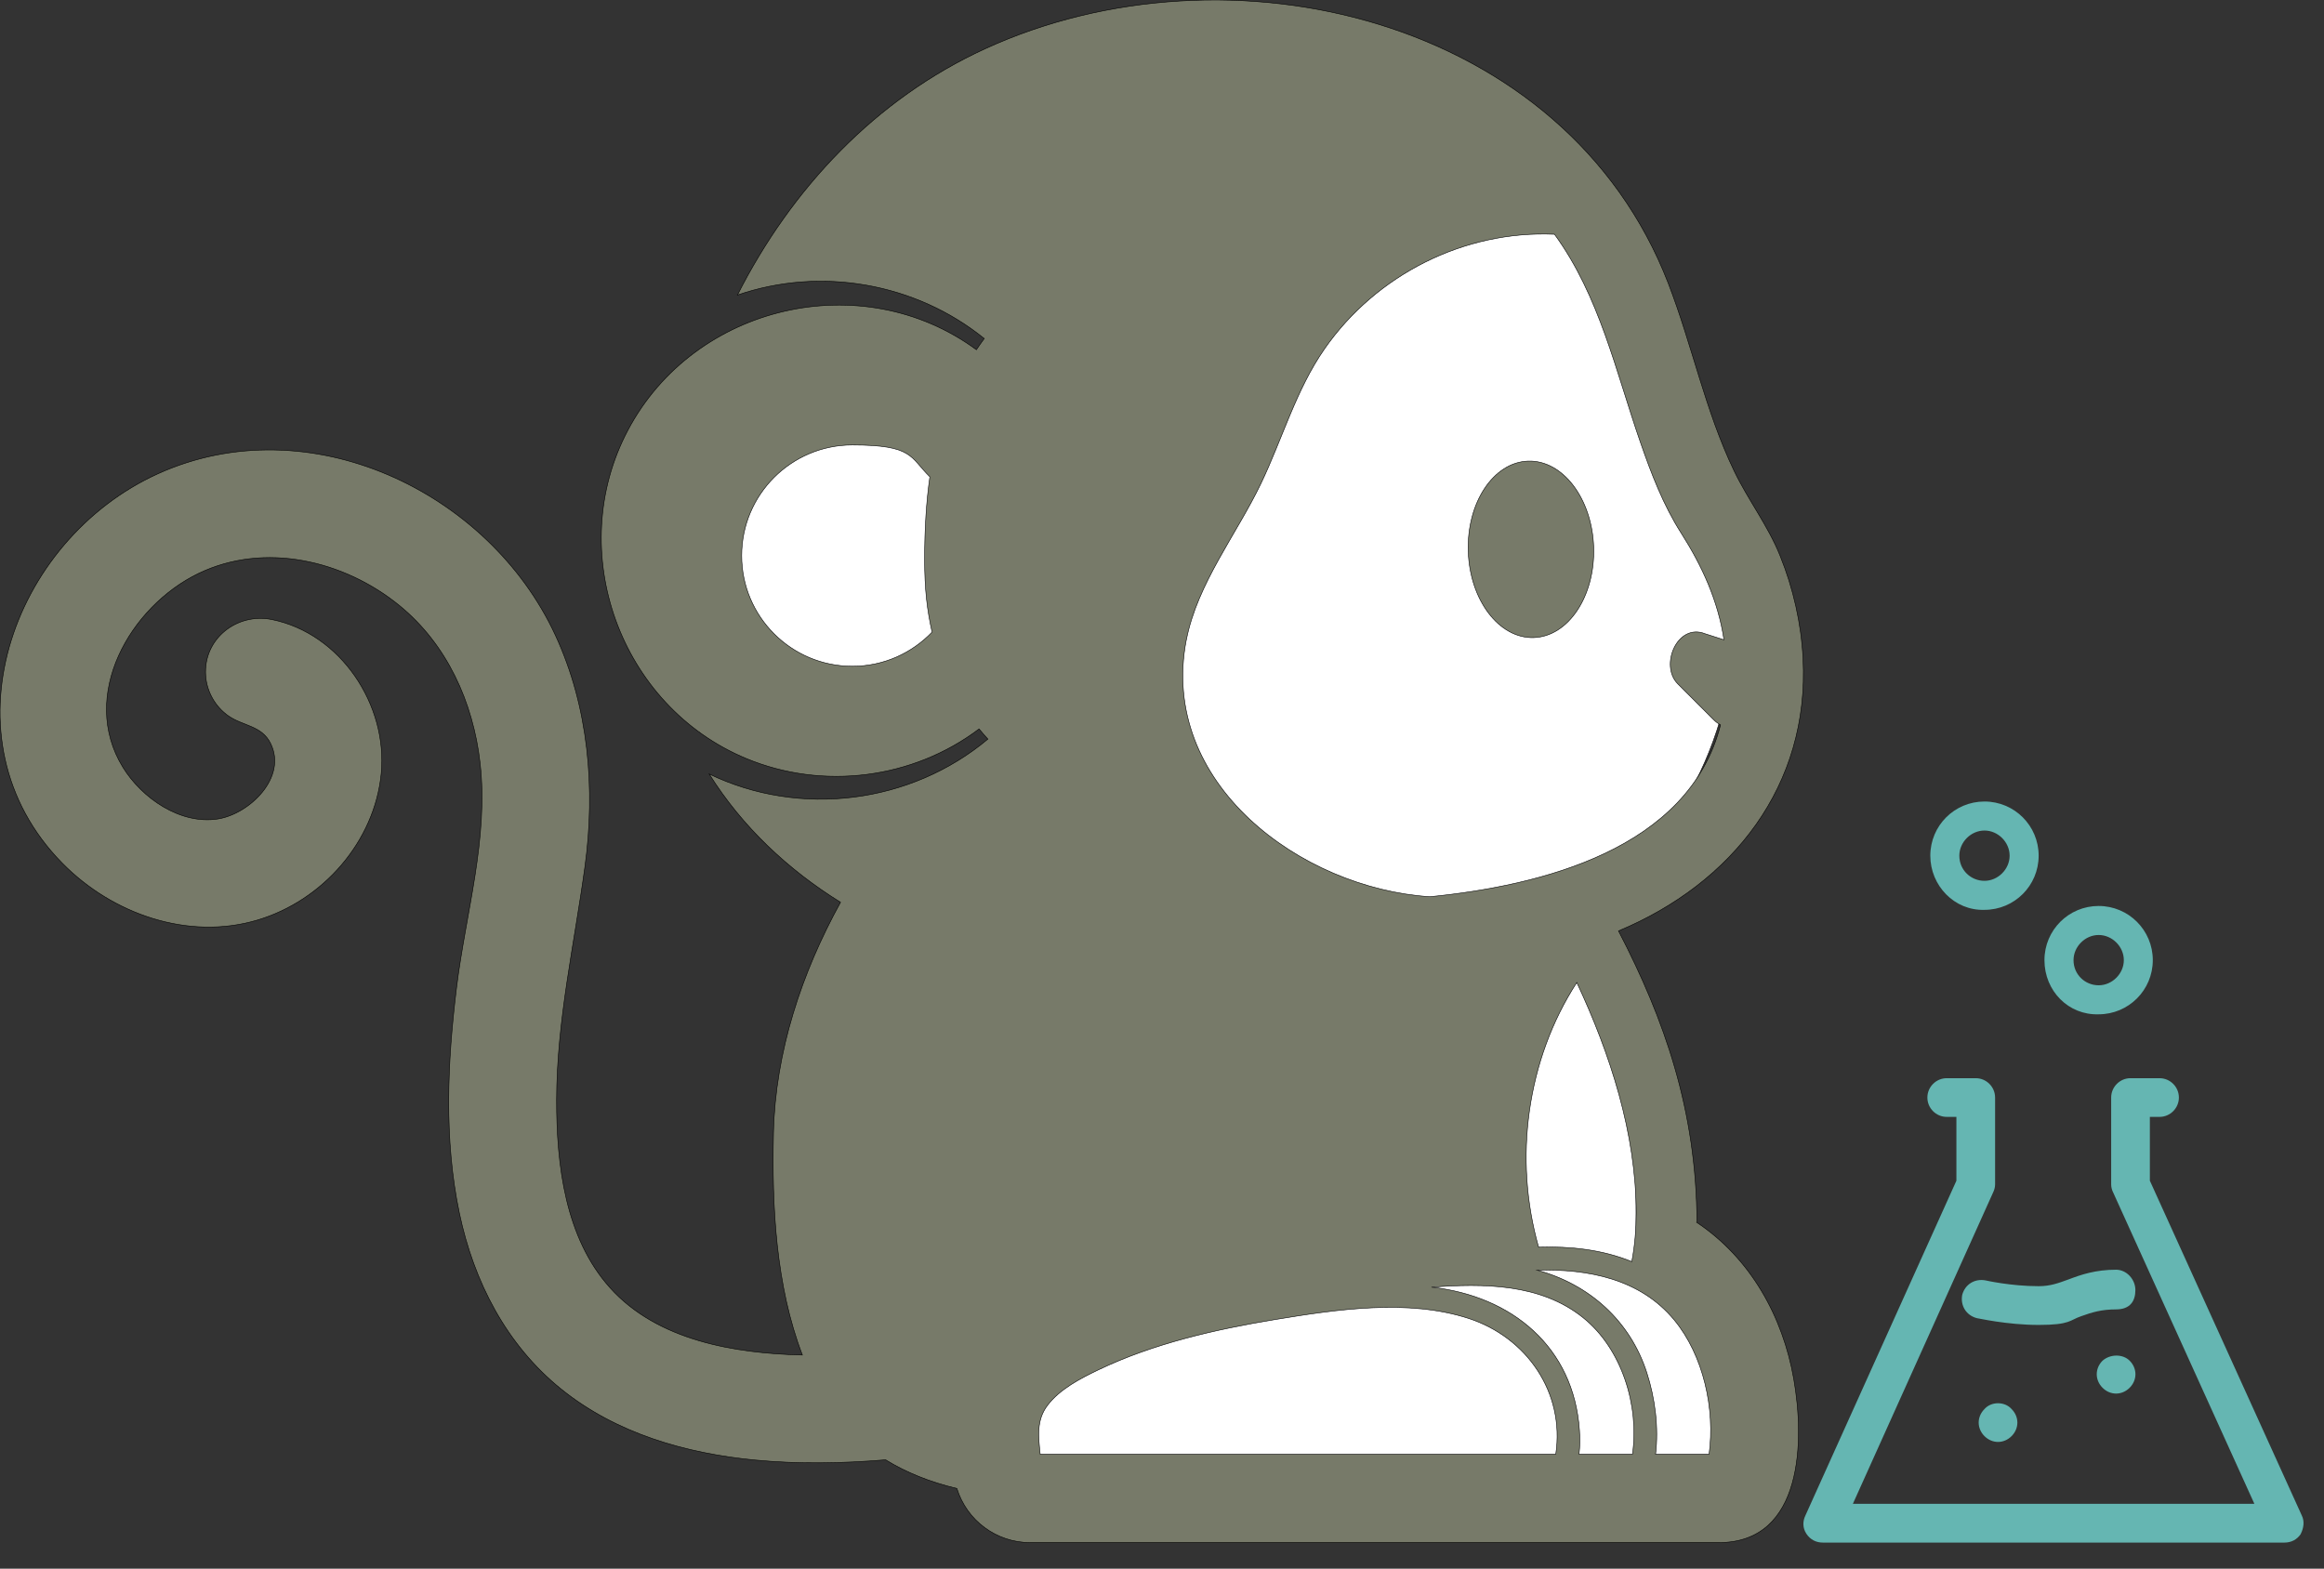 <?xml version="1.0" encoding="UTF-8"?>
<svg id="Layer_1" xmlns="http://www.w3.org/2000/svg" xmlns:xlink="http://www.w3.org/1999/xlink" version="1.1" viewBox="0 0 4444.51 3000.3">
  <rect x="0" y="0" width="4444.51" height="3000.3" fill="#333333" stroke="none"/>
  <!-- Generator: Adobe Illustrator 29.5.1, SVG Export Plug-In . SVG Version: 2.1.0 Build 141)  -->
  <defs>
    <style>
      .st0, .st1 {
        fill: none;
      }

      .st2, .st3 {
        fill: #777a69;
      }

      .st4 {
        fill: #65b6b2;
      }

      .st5, .st6 {
        fill: #fff;
      }

      .st5, .st6, .st3, .st1 {
        stroke: #000;
      }

      .st5, .st1 {
        stroke-miterlimit: 10;
      }

      .st6 {
        stroke-miterlimit: 10;
        stroke-width: 1px;
      }

      .st3 {
        stroke-miterlimit: 10;
        stroke-width: 1px;
      }

      .st7 {
        clip-path: url(#clippath);
      }
    </style>
    <clipPath id="clippath">
      <path class="st0" d="M3245.3,2338.1c-.8-213.7-61.9-388.1-150-557.6,218.4-91.1,365.6-278.2,352.9-521.1-3.5-67.5-18.7-134.2-44-196.8-23.3-57.8-61-106.2-87.7-161.8-55.1-114.3-80.4-241.2-126.1-359.2C2993.8,33.8,2349.4-120.2,1883.7,93.4c-209,95.8-370.3,267.3-473.4,470.9,159.8-55,340.7-23,472,83.2-5.2,7.1-10.2,14.2-15,21.4-219.2-160.9-539.2-86-666.3,153.6-122.8,231.5-15.4,528.1,226.5,628.4,146.6,60.8,318.3,38.9,444.9-56.7,5.4,6.6,11.1,13.1,16.9,19.4-147.4,123.5-359.6,150.5-533,66.8,62.8,100.5,150.8,183.1,251.2,245.3-74.3,134.6-124.8,286.3-128.3,440.9-3.2,140.6,4.4,292.5,55.3,425.1-129.2-3.1-277.2-27.5-368-128.8-85.8-95.6-102.2-235.5-102-358.7.2-151.9,33.8-297.4,54.2-446.9,20.3-148.9,7.2-304.7-56.5-442.2-128-276.6-472.9-439.1-760.1-309-280.8,127.2-416.6,507.7-182.5,745.3,95.3,96.7,240.3,147.9,373.1,108.2,124.4-37.2,223.7-149.5,236.4-280.3,12.6-130.6-77.1-267.4-209-294.3-66.9-13.6-131.4,36.7-126.8,107,2,30.7,18.3,59.6,43.5,77.2,28,19.6,63.6,18.3,80.6,52.5,32.4,65.4-40.6,135.1-100.4,144.6-72.1,11.4-145.7-39.7-182-98.8-84.1-137,13.6-307.7,145-370.9,126.2-60.6,277.9-24.8,383.5,61.2,91.4,74.4,141.4,185.7,154.6,301.3,16.5,144.6-27.5,287.4-45,430-17.5,142.4-24.3,289.7,5.4,431.1,27.4,130.6,89.9,252.3,195.1,336.9,105,84.6,237.9,122.7,370.3,135.4,83,8,166.8,6.4,249.8-.4,38.6,23.8,83.7,42.2,136.3,54.8,18.8,61,75.3,103.5,140.2,103.5h1316.8c162.7,0,163.8-197.1,143.5-312.7-21-120-82.8-231-185.4-299.6h.2ZM1630,1274.3c-116.7,0-211.6-94.9-211.6-211.6s94.9-211.6,211.6-211.6,110.1,23.3,148.3,60.9c-6.7,46.9-10,98.9-10,157.8s5,98,14.2,139.2c-38.5,40.2-92.6,65.3-152.5,65.3h0ZM3129.1,2320.1c0,31-2.6,62.4-8.4,92.9-56.6-23.1-117.6-29.6-178.2-27.6-48.1-169.2-22.9-358.1,73-506.2,63.9,136.3,113.6,288.9,113.6,440.9h0ZM2268.9,1223.5c21-107.5,95.8-201.1,142.6-298.7,41-85.5,67.1-179.4,121.7-257.7,98.8-141.8,266.9-226.7,439.7-219,86.4,118.5,117,261.9,164.4,398.2,20.8,59.9,43.4,119.2,77.6,172.9,40.3,63.3,70.8,129.6,82.1,204.5l-35.9-11.5c-53.4-21.5-87.6,60.6-52.4,95.8l69.1,69.1c3.8,3.8,8.2,6.8,12.6,9.5-60.7,237.8-343.5,307.4-555.8,328.5-246.7-15.9-519.2-217.3-465.8-491.5l.1-.1ZM2975.4,2781.5h-986.1c-3.4-33.9-7.5-65,13.8-93.3,23.6-31.3,63.1-51.7,97.6-68.2,105.4-50.4,223.5-77.3,338.1-96.2,117.8-19.4,253.9-39.8,369.9-2.1,110.5,35.9,184.4,141.4,166.6,259.8h.1ZM3121.9,2781.5h-102.1c1.8-15.2,1.8-30.5.8-45.8-10.8-159.4-129.3-257-282.9-273.8,99.1-7.3,208.1-7.3,289.7,58.2,74.5,59.7,107.9,168.4,94.6,261.4h-.1ZM3268.5,2781.5h-102.3c6.1-51.6-.9-106.7-16.8-156.1-31.8-99-110-169.1-209.7-196,97.3-2.7,197.2,16.6,262.2,95.3,56,67.7,78.4,170.4,66.6,256.8Z"/>
    </clipPath>
  </defs>
  <rect class="st5" x="2853.4" y="1879.2" width="275.7" height="549.3"/>
  <rect class="st5" x="1904.7" y="2413" width="1392.3" height="456.2"/>
  <g>
    <ellipse class="st6" cx="2737.47" cy="1064.39" rx="574" ry="726.2" transform="translate(-179.91 724.4) rotate(-14.6)"/>
    <rect class="st5" x="1353.6" y="773" width="551.2" height="551.2"/>
    <g>
      <path class="st2" d="M3245.3,2338.1c-.8-213.7-61.9-388.1-150-557.6,218.4-91.1,365.6-278.2,352.9-521.1-3.5-67.5-18.7-134.2-44-196.8-23.3-57.8-61-106.2-87.7-161.8-55.1-114.3-80.4-241.2-126.1-359.2C2993.8,33.8,2349.4-120.2,1883.7,93.4c-209,95.8-370.3,267.3-473.4,470.9,159.8-55,340.7-23,472,83.2-5.2,7.1-10.2,14.2-15,21.4-219.2-160.9-539.2-86-666.3,153.6-122.8,231.5-15.4,528.1,226.5,628.4,146.6,60.8,318.3,38.9,444.9-56.7,5.4,6.6,11.1,13.1,16.9,19.4-147.4,123.5-359.6,150.5-533,66.8,62.8,100.5,150.8,183.1,251.2,245.3-74.3,134.6-124.8,286.3-128.3,440.9-3.2,140.6,4.4,292.5,55.3,425.1-129.2-3.1-277.2-27.5-368-128.8-85.8-95.6-102.2-235.5-102-358.7.2-151.9,33.8-297.4,54.2-446.9,20.3-148.9,7.2-304.7-56.5-442.2-128-276.6-472.9-439.1-760.1-309-280.8,127.2-416.6,507.7-182.5,745.3,95.3,96.7,240.3,147.9,373.1,108.2,124.4-37.2,223.7-149.5,236.4-280.3,12.6-130.6-77.1-267.4-209-294.3-66.9-13.6-131.4,36.7-126.8,107,2,30.7,18.3,59.6,43.5,77.2,28,19.6,63.6,18.3,80.6,52.5,32.4,65.4-40.6,135.1-100.4,144.6-72.1,11.4-145.7-39.7-182-98.8-84.1-137,13.6-307.7,145-370.9,126.2-60.6,277.9-24.8,383.5,61.2,91.4,74.4,141.4,185.7,154.6,301.3,16.5,144.6-27.5,287.4-45,430-17.5,142.4-24.3,289.7,5.4,431.1,27.4,130.6,89.9,252.3,195.1,336.9,105,84.6,237.9,122.7,370.3,135.4,83,8,166.8,6.4,249.8-.4,38.6,23.8,83.7,42.2,136.3,54.8,18.8,61,75.3,103.5,140.2,103.5h1316.8c162.7,0,163.8-197.1,143.5-312.7-21-120-82.8-231-185.4-299.6h.2ZM1630,1274.3c-116.7,0-211.6-94.9-211.6-211.6s94.9-211.6,211.6-211.6,110.1,23.3,148.3,60.9c-6.7,46.9-10,98.9-10,157.8s5,98,14.2,139.2c-38.5,40.2-92.6,65.3-152.5,65.3h0ZM3129.1,2320.1c0,31-2.6,62.4-8.4,92.9-56.6-23.1-117.6-29.6-178.2-27.6-48.1-169.2-22.9-358.1,73-506.2,63.9,136.3,113.6,288.9,113.6,440.9h0ZM2268.9,1223.5c21-107.5,95.8-201.1,142.6-298.7,41-85.5,67.1-179.4,121.7-257.7,98.8-141.8,266.9-226.7,439.7-219,86.4,118.5,117,261.9,164.4,398.2,20.8,59.9,43.4,119.2,77.6,172.9,40.3,63.3,70.8,129.6,82.1,204.5l-35.9-11.5c-53.4-21.5-87.6,60.6-52.4,95.8l69.1,69.1c3.8,3.8,8.2,6.8,12.6,9.5-60.7,237.8-343.5,307.4-555.8,328.5-246.7-15.9-519.2-217.3-465.8-491.5h0l.1-.1ZM2975.4,2781.5h-986.1c-3.4-33.9-7.5-65,13.8-93.3,23.6-31.3,63.1-51.7,97.6-68.2,105.4-50.4,223.5-77.3,338.1-96.2,117.8-19.4,253.9-39.8,369.9-2.1,110.5,35.9,184.4,141.4,166.6,259.8h.1ZM3121.9,2781.5h-102.1c1.8-15.2,1.8-30.5.8-45.8-10.8-159.4-129.3-257-282.9-273.8,99.1-7.3,208.1-7.3,289.7,58.2,74.5,59.7,107.9,168.4,94.6,261.4h-.1ZM3268.5,2781.5h-102.3c6.1-51.6-.9-106.7-16.8-156.1-31.8-99-110-169.1-209.7-196,97.3-2.7,197.2,16.6,262.2,95.3,56,67.7,78.4,170.4,66.6,256.8Z"/>
      <g class="st7">
        <ellipse class="st5" cx="-769.7" cy="886.4" rx="460.8" ry="646.6"/>
      </g>
      <path class="st1" d="M3245.3,2338.1c-.8-213.7-61.9-388.1-150-557.6,218.4-91.1,365.6-278.2,352.9-521.1-3.5-67.5-18.7-134.2-44-196.8-23.3-57.8-61-106.2-87.7-161.8-55.1-114.3-80.4-241.2-126.1-359.2C2993.8,33.8,2349.4-120.2,1883.7,93.4c-209,95.8-370.3,267.3-473.4,470.9,159.8-55,340.7-23,472,83.2-5.2,7.1-10.2,14.2-15,21.4-219.2-160.9-539.2-86-666.3,153.6-122.8,231.5-15.4,528.1,226.5,628.4,146.6,60.8,318.3,38.9,444.9-56.7,5.4,6.6,11.1,13.1,16.9,19.4-147.4,123.5-359.6,150.5-533,66.8,62.8,100.5,150.8,183.1,251.2,245.3-74.3,134.6-124.8,286.3-128.3,440.9-3.2,140.6,4.4,292.5,55.3,425.1-129.2-3.1-277.2-27.5-368-128.8-85.8-95.6-102.2-235.5-102-358.7.2-151.9,33.8-297.4,54.2-446.9,20.3-148.9,7.2-304.7-56.5-442.2-128-276.6-472.9-439.1-760.1-309-280.8,127.2-416.6,507.7-182.5,745.3,95.3,96.7,240.3,147.9,373.1,108.2,124.4-37.2,223.7-149.5,236.4-280.3,12.6-130.6-77.1-267.4-209-294.3-66.9-13.6-131.4,36.7-126.8,107,2,30.7,18.3,59.6,43.5,77.2,28,19.6,63.6,18.3,80.6,52.5,32.4,65.4-40.6,135.1-100.4,144.6-72.1,11.4-145.7-39.7-182-98.8-84.1-137,13.6-307.7,145-370.9,126.2-60.6,277.9-24.8,383.5,61.2,91.4,74.4,141.4,185.7,154.6,301.3,16.5,144.6-27.5,287.4-45,430-17.5,142.4-24.3,289.7,5.4,431.1,27.4,130.6,89.9,252.3,195.1,336.9,105,84.6,237.9,122.7,370.3,135.4,83,8,166.8,6.4,249.8-.4,38.6,23.8,83.7,42.2,136.3,54.8,18.8,61,75.3,103.5,140.2,103.5h1316.8c162.7,0,163.8-197.1,143.5-312.7-21-120-82.8-231-185.4-299.6h.2ZM1630,1274.3c-116.7,0-211.6-94.9-211.6-211.6s94.9-211.6,211.6-211.6,110.1,23.3,148.3,60.9c-6.7,46.9-10,98.9-10,157.8s5,98,14.2,139.2c-38.5,40.2-92.6,65.3-152.5,65.3h0ZM3129.1,2320.1c0,31-2.6,62.4-8.4,92.9-56.6-23.1-117.6-29.6-178.2-27.6-48.1-169.2-22.9-358.1,73-506.2,63.9,136.3,113.6,288.9,113.6,440.9h0ZM2268.9,1223.5c21-107.5,95.8-201.1,142.6-298.7,41-85.5,67.1-179.4,121.7-257.7,98.8-141.8,266.9-226.7,439.7-219,86.4,118.5,117,261.9,164.4,398.2,20.8,59.9,43.4,119.2,77.6,172.9,40.3,63.3,70.8,129.6,82.1,204.5l-35.9-11.5c-53.4-21.5-87.6,60.6-52.4,95.8l69.1,69.1c3.8,3.8,8.2,6.8,12.6,9.5-60.7,237.8-343.5,307.4-555.8,328.5-246.7-15.9-519.2-217.3-465.8-491.5h0l.1-.1ZM2975.4,2781.5h-986.1c-3.4-33.9-7.5-65,13.8-93.3,23.6-31.3,63.1-51.7,97.6-68.2,105.4-50.4,223.5-77.3,338.1-96.2,117.8-19.4,253.9-39.8,369.9-2.1,110.5,35.9,184.4,141.4,166.6,259.8h.1ZM3121.9,2781.5h-102.1c1.8-15.2,1.8-30.5.8-45.8-10.8-159.4-129.3-257-282.9-273.8,99.1-7.3,208.1-7.3,289.7,58.2,74.5,59.7,107.9,168.4,94.6,261.4h-.1ZM3268.5,2781.5h-102.3c6.1-51.6-.9-106.7-16.8-156.1-31.8-99-110-169.1-209.7-196,97.3-2.7,197.2,16.6,262.2,95.3,56,67.7,78.4,170.4,66.6,256.8Z"/>
    </g>
    <ellipse class="st3" cx="2927.86" cy="1050.71" rx="120" ry="168.9" transform="translate(-31.56 92.48) rotate(-1.8)"/>
  </g>
  <path class="st4" d="M4400.3,2933.7c-7.4,11.1-18.5,16.7-31.5,16.7h-882.6c-13,0-24.1-5.6-31.5-16.7-7.4-11.1-7.4-24.1-1.9-35.2l288.7-640.2v-122.1h-18.5c-20.4,0-37-16.7-37-37s16.7-37,37-37h55.5c20.4,0,37,16.7,37,37v166.5c0,5.6-1.9,11.1-3.7,14.8l-268.3,595.8h767.9l-270.2-595.8c-1.9-3.7-3.7-9.3-3.7-14.8v-166.5c0-20.4,16.7-37,37-37h55.5c20.4,0,37,16.7,37,37s-16.7,37-37,37h-18.5v122.1l290.5,640.2c5.6,11.1,3.7,24.1-1.9,35.2h.2,0ZM4046.9,2428.5c-38.9,0-66.6,9.3-90.7,18.5-20.4,7.4-35.2,13-57.4,13-53.7,0-101.8-11.1-101.8-11.1-20.4-3.7-38.9,7.4-44.4,27.8-3.7,20.4,7.4,38.9,27.8,44.4,1.9,0,57.4,13,118.4,13s59.2-9.3,81.4-16.7c20.4-7.4,38.9-13,66.6-13s37-16.7,37-37-16.7-38.9-37-38.9h.1ZM3795.2,2695c-7.4,7.4-11.1,16.7-11.1,25.9s3.7,18.5,11.1,25.9c7.4,7.4,16.7,11.1,25.9,11.1s18.5-3.7,25.9-11.1,11.1-16.7,11.1-25.9-3.7-18.5-11.1-25.9c-13-14.8-38.9-14.8-51.8,0h0ZM4021,2602.5c-7.4,7.4-11.1,16.7-11.1,25.9s3.7,18.5,11.1,25.9c7.4,7.4,16.7,11.1,25.9,11.1s18.5-3.7,25.9-11.1,11.1-16.7,11.1-25.9-3.7-18.5-11.1-25.9c-13-13-37-13-51.8,0h0ZM3909.9,1836.4c0-57.4,46.3-103.6,103.6-103.6s103.6,46.3,103.6,103.6-46.3,103.6-103.6,103.6c-57.4,1.9-103.6-44.4-103.6-103.6ZM3965.5,1836.4c0,27.8,22.2,48.1,48.1,48.1s48.1-22.2,48.1-48.1-22.2-48.1-48.1-48.1-48.1,22.2-48.1,48.1ZM3691.6,1636.6c0-57.4,46.3-103.6,103.6-103.6s103.6,46.3,103.6,103.6-46.3,103.6-103.6,103.6c-57.4,1.9-103.6-46.3-103.6-103.6ZM3747.1,1636.6c0,27.8,22.2,48.1,48.1,48.1s48.1-22.2,48.1-48.1-22.2-48.1-48.1-48.1-48.1,22.2-48.1,48.1Z"/>
</svg>